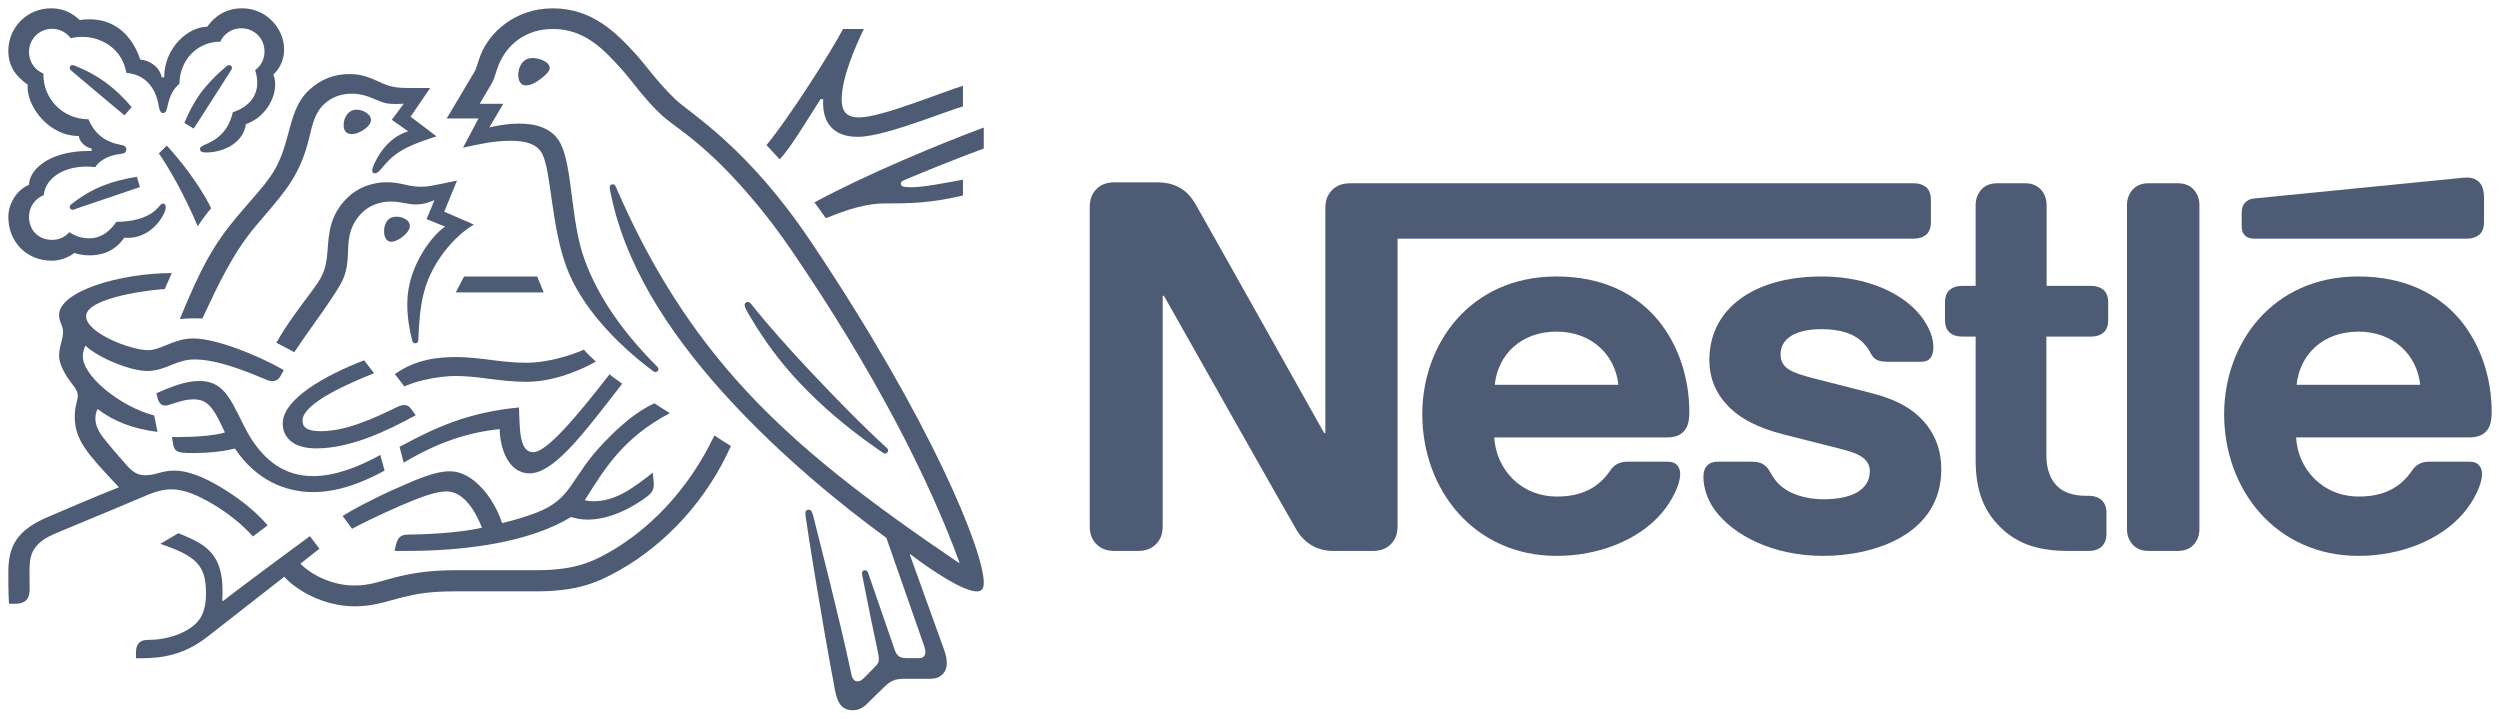 <?xml version="1.0" encoding="UTF-8"?>
<svg id="svg16893" xmlns="http://www.w3.org/2000/svg" xmlns:svg="http://www.w3.org/2000/svg" xmlns:rdf="http://www.w3.org/1999/02/22-rdf-syntax-ns#" xmlns:dc="http://purl.org/dc/elements/1.1/" xmlns:cc="http://creativecommons.org/ns#" version="1.1" viewBox="0 0 300 86.227">
  <!-- Generator: Adobe Illustrator 29.5.1, SVG Export Plug-In . SVG Version: 2.1.0 Build 141)  -->
  <defs>
    <style>
      .st0 {
        fill: #4d5b74;
      }
    </style>
  </defs>
  <g id="layer1">
    <g id="g15986">
      <g>
        <path class="st0" d="M270.517,28.638h25.546c.622,0,1.097-.177,1.453-.473.387-.357.566-.833.566-1.543v-2.761c0-1.068-.208-1.602-.566-1.987-.326-.357-.86-.564-1.453-.564-.475,0-.948.059-1.749.147l-23.679,2.344c-.681.059-1.007.267-1.245.534-.267.296-.387.683-.387,1.217v1.541c0,.595.12.862.328,1.1.265.296.652.444,1.186.444Z"/>
        <path class="st0" d="M231.144,28.165c.385-.357.564-.833.564-1.543v-2.611c0-.713-.179-1.188-.564-1.543-.357-.296-.831-.475-1.455-.475h-67.648c-1.127,0-1.84.387-2.344.98-.416.505-.652,1.068-.652,2.048v26.94h-.149s-14.745-26.288-15.458-27.503c-.505-.862-1.068-1.455-1.81-1.901-.742-.414-1.514-.681-2.996-.681h-4.865c-1.129,0-1.84.385-2.344.98-.416.503-.654,1.068-.654,2.046v38.187c0,.98.237,1.543.654,2.048.505.593,1.215.978,2.344.978h2.759c1.127,0,1.84-.385,2.344-.978.414-.505.652-1.068.652-2.048v-27.594h.149s15.309,27.119,15.933,28.128c.86,1.423,2.313,2.491,4.39,2.491h4.718c1.127,0,1.84-.385,2.344-.978.414-.505.652-1.068.652-2.048V28.638h61.981c.625,0,1.097-.177,1.455-.473Z"/>
        <path class="st0" d="M250.965,34.307h-5.372v-9.674c0-.772-.237-1.335-.593-1.779-.446-.534-1.068-.862-1.987-.862h-3.354c-.921,0-1.543.328-1.989.862-.355.444-.593,1.007-.593,1.779v9.674h-1.661c-.622,0-1.097.177-1.453.473-.387.357-.566.833-.566,1.543v2.048c0,.713.179,1.186.566,1.543.355.296.831.475,1.453.475h1.661v14.804c0,3.797,1.039,6.171,2.967,8.072,1.781,1.749,4.096,2.847,8.131,2.847h2.521c.625,0,1.097-.177,1.455-.473.385-.357.622-.833.622-1.543v-2.582c0-.713-.238-1.186-.622-1.543-.357-.296-.831-.475-1.455-.475h-.355c-1.602,0-2.7-.414-3.442-1.127-.889-.831-1.335-2.107-1.335-3.768v-14.211h5.401c.622,0,1.097-.179,1.453-.475.385-.357.564-.831.564-1.543v-2.048c0-.711-.179-1.186-.564-1.543-.355-.296-.831-.473-1.453-.473Z"/>
        <path class="st0" d="M224.498,47.153l-6.734-1.722c-2.79-.711-4.096-1.215-4.096-2.937,0-1.661,1.484-2.996,4.924-2.996,2.018,0,3.858.446,5.046,1.693.978,1.039.801,1.573,1.573,1.987.473.238,1.007.238,1.84.238h3.352c.534,0,.921-.088,1.215-.416.24-.267.387-.681.387-1.365,0-1.543-1.009-3.53-2.788-5.044-2.374-2.048-6.112-3.413-10.624-3.413-8.129,0-13.469,3.858-13.469,10.029,0,2.195.801,3.976,2.107,5.37,1.514,1.634,3.679,2.761,6.825,3.562l6.793,1.72c1.869.475,3.53,1.039,3.53,2.67,0,2.523-2.67,3.383-5.517,3.383-1.396,0-2.849-.267-4.037-.86-.831-.416-1.541-1.009-2.046-1.81-.446-.683-.593-1.188-1.276-1.573-.416-.238-.921-.267-1.602-.267h-3.679c-.801,0-1.186.238-1.453.564-.267.326-.357.801-.357,1.276,0,1.186.416,2.67,1.396,4.005,2.254,3.026,6.972,5.46,12.994,5.46,5.936,0,14.154-2.464,14.154-10.416,0-2.046-.595-3.797-1.693-5.221-1.394-1.81-3.381-3.057-6.764-3.917Z"/>
        <path class="st0" d="M186.757,33.178c-10.296,0-16.082,8.042-16.082,16.528,0,9.049,6.203,17.001,16.141,17.001,4.956,0,9.821-1.869,12.609-5.164,1.217-1.423,2.197-3.413,2.197-4.628,0-.416-.09-.772-.326-1.039-.237-.296-.595-.475-1.217-.475h-4.777c-.95,0-1.602.355-2.077,1.068-1.394,2.048-3.413,3.116-6.379,3.116-4.451,0-7.327-3.383-7.536-7.092h20.651c.919,0,1.571-.208,2.016-.652.505-.475.742-1.159.742-2.435,0-3.885-1.217-7.92-3.768-11.007-2.611-3.116-6.587-5.223-12.195-5.223ZM179.369,46.174c.385-3.65,3.175-6.379,7.418-6.379,4.155,0,7.031,2.729,7.418,6.379h-14.836Z"/>
        <path class="st0" d="M261.348,21.992h-3.53c-.919,0-1.543.328-1.987.862-.357.446-.593,1.009-.593,1.781v38.836c0,.772.235,1.335.593,1.781.444.534,1.068.86,1.987.86h3.53c.921,0,1.543-.326,1.989-.86.355-.446.593-1.009.593-1.781V24.635c0-.772-.237-1.335-.593-1.781-.446-.534-1.068-.862-1.989-.862Z"/>
        <path class="st0" d="M298.258,51.842c.505-.475.742-1.159.742-2.435,0-3.885-1.217-7.92-3.768-11.007-2.611-3.116-6.646-5.223-12.254-5.223-10.296,0-16.082,8.042-16.082,16.528,0,9.049,6.202,17.001,16.141,17.001,4.956,0,9.821-1.869,12.609-5.164,1.217-1.423,2.197-3.412,2.197-4.628,0-.416-.09-.772-.328-1.039-.235-.296-.593-.475-1.215-.475h-4.777c-.95,0-1.602.355-2.077,1.068-1.394,2.048-3.412,3.116-6.379,3.116-4.451,0-7.33-3.383-7.535-7.092h20.71c.919,0,1.573-.208,2.016-.652ZM275.59,46.174c.387-3.65,3.175-6.379,7.418-6.379,4.155,0,7.031,2.729,7.418,6.379h-14.836Z"/>
        <path class="st0" d="M80.977,11.86c-2.086-2.004-3.675-4.274-4.687-5.368-2.25-2.458-5.162-5.492-9.951-5.492-4.623,0-7.678,3.013-8.671,5.616-.288.742-.515,1.651-.721,1.981-.454.744-2.498,4.232-3.345,5.616h3.82l-1.859,3.509c2.168-.475,3.715-.826,5.78-.826,1.838,0,3.158.435,3.736,1.589,1.074,2.149,1.074,8.65,2.891,13.545,1.693,4.6,5.822,9.102,10.466,12.55.061.04.124.061.206.061.227,0,.372-.164.372-.33,0-.124-.042-.206-.145-.309-3.881-3.881-7.039-8.175-8.732-12.88-1.674-4.584-1.405-11.026-2.87-13.896-.971-1.899-3.034-2.393-4.935-2.393-1.526,0-2.952.309-3.612.452l1.671-2.828h-2.828c.599-1.051,1.217-2.023,1.528-2.601.267-.496.372-1.114.702-1.96,1.072-2.706,3.446-4.42,6.543-4.42,3.881,0,6.152,2.498,8.402,4.996,1.032,1.156,2.725,3.572,4.687,5.368,1.341,1.238,3.902,2.622,7.845,6.69,2.271,2.353,4.914,5.408,7.699,9.495,9.972,14.594,16.516,27.455,20.17,37.489l-.061.042c-10.466-7.102-19.531-13.812-26.837-22.09-5.183-5.883-9.682-12.695-13.606-21.387-.269-.578-.494-1.114-.742-1.671-.103-.227-.206-.29-.372-.29-.206,0-.351.145-.351.351,0,.227.103.723.33,1.714,2.086,9.001,7.866,17.073,14.039,23.782,6.152,6.669,13.107,12.407,18.826,16.579l4.46,12.756c.103.311.227.641.227.95,0,.227-.063.412-.206.536-.124.124-.288.187-.66.187h-1.341c-.578,0-.807-.084-1.013-.248-.206-.166-.349-.414-.454-.702-.391-1.198-2.746-7.908-3.198-9.27-.084-.246-.229-.33-.393-.33-.206,0-.351.166-.351.351,0,.166.061.351.166.929.597,3.055,1.299,6.482,1.587,7.784.126.597.269,1.156.269,1.569,0,.37-.082.578-.391.887l-1.383,1.405c-.33.33-.517.412-.784.412-.33,0-.599-.227-.723-.805-1.569-7.33-3.942-16.41-4.562-18.931-.145-.555-.248-.866-.578-.866-.288,0-.391.206-.391.454,0,.185.04.412.061.578.372,2.601,1.88,12.077,3.509,20.727.29,1.486.847,2.311,2.128,2.311.578,0,1.133-.227,1.651-.721.847-.847,1.093-1.074,2.107-2.065.721-.702,1.217-.99,2.456-.99h3.055c.723,0,1.114-.185,1.466-.517.33-.309.536-.742.536-1.362,0-.639-.164-1.154-.391-1.796-.784-2.105-3.303-9.228-4.047-11.23l.063-.042c2.58,1.962,6.337,4.46,7.99,4.46.515,0,.826-.227.826-1.032,0-3.797-6.318-19.425-20.748-40.937-7.681-11.457-14.43-15.317-16.328-17.134Z"/>
        <path class="st0" d="M10.682,18.115c-5.057,0-7.203,2.437-7.203,4.066-1.508.62-2.479,2.292-2.479,3.839,0,3.076,2.252,5.265,5.225,5.265.99,0,2.002-.391,2.704-.929.515.185,1.175.288,1.857.288,1.425,0,3.015-.494,4.129-2.126.166.021.309.021.475.021,1.817,0,3.385-1.198,4.211-2.767.206-.391.288-.7.288-.929,0-.225-.103-.412-.33-.412-.288,0-.33.269-.845.744-1.156,1.053-2.933,1.444-4.75,1.444-.887,1.302-1.981,1.983-3.24,1.983-.929,0-1.651-.248-2.395-.744-.599.66-1.341.929-2.065.929-1.629,0-2.786-1.135-2.786-2.788,0-1.156.742-2.187,1.774-2.58.185-2.044,2.374-3.427,5.099-3.427.351,0,.702.021,1.074.063.412-.66,1.402-1.362,2.807-1.55.29-.04.515-.061.681-.143.166-.084.248-.248.248-.435,0-.164-.063-.309-.227-.412-.145-.082-.393-.122-.681-.185-1.302-.248-2.849-1.053-3.633-3.015-3.118,0-5.41-2.498-5.41-5.305v-.185c-1.032-.414-1.732-1.405-1.732-2.582,0-1.548,1.217-2.786,2.765-2.786.929,0,1.735.454,2.252,1.135.433-.124.927-.166,1.402-.166,2.313,0,4.79,1.466,5.265,4.314,2.973.269,3.675,2.788,3.86,3.841.103.536.185.99.536.99.372,0,.454-.414.578-.971.227-1.051.62-1.899,1.405-2.559,0-2.706,2.023-5.038,4.893-5.038.433-.95,1.383-1.611,2.519-1.611,1.548,0,2.786,1.198,2.786,2.788,0,.927-.433,1.735-1.114,2.229.145.538.248,1.011.248,1.466,0,1.735-1.032,2.952-2.931,3.593-.248,1.051-.702,2.002-1.446,2.704-1.238,1.196-2.498,1.196-2.498,1.692,0,.269.187.433.702.433,2.292,0,4.542-1.278,4.811-3.406,2.189-.742,3.509-2.952,3.509-4.706,0-.456-.042-.847-.227-1.217.599-.58,1.302-1.571,1.302-3.036,0-1.28-.559-2.58-1.55-3.53-.866-.847-2.086-1.405-3.509-1.405-2.065,0-3.406,1.117-4.169,2.21-2.252,0-5.162,2.498-5.162,6.07h-.309c-.208-1.238-1.486-2.067-2.561-2.128-.866-2.601-2.828-4.83-6.049-4.83-.37,0-.824.021-1.217.082-.948-.868-2.002-1.405-3.467-1.405C3.292,1,1,3.252,1,6.099c0,1.777.805,2.994,2.334,4.068,0,0-.021.227-.021.33,0,2.271,2.477,5.822,6.152,5.822,0,.576.723,1.362,1.529,1.505v.29h-.311Z"/>
        <path class="st0" d="M28.56,25.855c-2.91,3.448-4.439,6.236-6.978,12.428.414-.042,1.013-.082,1.674-.082.33,0,.597,0,1.032.019l.309-.66c1.425-3.055,3.343-7.184,6.028-10.364l.929-1.093c2.765-3.24,4.479-5.162,5.553-9.579.372-1.569.681-2.971,1.735-3.984.948-.908,2.147-1.299,3.364-1.299,1.032,0,1.798.248,2.912.721,1.011.433,1.381.517,2.456.517.372,0,.639-.021.887-.042l-1.444,1.941,1.962,1.383c-2.458.721-3.757,3.097-4.192,4.19-.082.227-.122.372-.122.517,0,.166.082.33.33.33.267,0,.473-.206.824-.62,1.198-1.444,2.149-2.437,6.564-3.818l-3.116-2.355,2.353-3.446h-2.208c-1.405,0-2.334-.021-3.551-.578-1.653-.763-2.498-1.093-3.963-1.093-1.796,0-3.427.639-4.769,1.878-1.55,1.423-2.025,3.324-2.58,5.41-.435,1.609-.95,3.385-2.107,5.015-.971,1.383-1.671,2.065-3.881,4.666Z"/>
        <path class="st0" d="M53.169,22.017c-1.011.206-1.756.391-2.643.391-.578,0-1.238-.082-2.023-.269-.599-.143-1.24-.267-2.147-.267-1.632,0-3.387.618-4.584,1.774-2.189,2.086-2.313,4.335-2.458,6.339-.185,2.662-.681,3.322-2.126,5.263-1.177,1.589-2.788,3.673-4.026,5.883.393.187,1.695.889,2.149,1.135,1.423-2.147,3.406-4.787,4.706-6.791,1.177-1.817,1.653-2.601,1.735-5.038.021-.412.021-.805.061-1.196.103-1.26.435-2.54,1.632-3.715.887-.889,2.168-1.341,3.448-1.341,1.238,0,1.96.349,3.034.349.763,0,1.32-.185,1.817-.37l.393-.145-.95,2.273,2.229.906c-1.423.887-4.542,4.708-4.542,9.228,0,1.631.248,3.137.599,4.478.042.145.124.29.351.29.206,0,.351-.124.372-.351l.021-.475c.061-1.383.164-3.57.721-5.532.929-3.303,3.427-6.4,5.925-7.887l-3.551-1.548,1.529-3.736-1.672.351Z"/>
        <path class="st0" d="M104.84,53.559l1.011.702c.145.105.248.166.372.166.206,0,.351-.206.351-.372,0-.103-.042-.208-.166-.311-3.013-2.744-6.255-6.089-9.289-9.308-2.376-2.54-4.811-5.223-6.957-7.929-.145-.185-.269-.269-.433-.269-.248,0-.372.166-.372.351,0,.29.206.641.723,1.51,1.569,2.662,3.509,5.345,5.904,7.866,2.58,2.744,5.614,5.303,8.856,7.594Z"/>
        <path class="st0" d="M19.064,18.403c1.095,1.589,2.931,4.666,4.666,8.753.309-.515,1.238-1.774,1.611-2.168-1.589-3.219-4.19-6.295-5.326-7.514l-.95.929Z"/>
        <path class="st0" d="M12.954,10.105c-1.156-.887-2.458-1.611-3.984-2.229-.105-.042-.187-.063-.269-.063-.227,0-.33.166-.33.309,0,.124.04.227.227.393,1.796,1.529,5.265,4.436,6.337,5.326l.866-.99c-.927-1.093-1.878-2.004-2.847-2.746Z"/>
        <path class="st0" d="M27.839,8.143c0-.164-.145-.33-.353-.33-.185,0-.288.124-.473.269-.784.679-1.486,1.362-2.231,2.208-1.051,1.177-1.941,2.746-2.662,4.46l1.114.681c.763-1.135,3.221-5.017,4.481-6.978.082-.124.124-.227.124-.309Z"/>
        <path class="st0" d="M8.37,24.843c0,.145.105.332.332.332.143,0,.267-.063.536-.166l7.554-2.559-.37-1.24c-3.076.517-5.307,1.302-7.845,3.282-.145.126-.208.208-.208.351Z"/>
        <path class="st0" d="M63.903,6.966c-1.341,0-1.714,1.302-1.714,2.025,0,.576.208,1.26.929,1.26.599,0,1.341-.435,1.92-.908.557-.454.929-.826.929-1.198,0-.351-.33-.681-.826-.908-.351-.166-.784-.269-1.238-.269Z"/>
        <path class="st0" d="M43.486,15.678c.557-.33,1.032-.803,1.032-1.299,0-.229-.103-.454-.33-.66-.393-.374-.929-.559-1.383-.559-1.032,0-1.569.971-1.569,1.859,0,.679.33,1.075.971,1.075.391,0,.845-.166,1.278-.414Z"/>
        <path class="st0" d="M49.184,27.095c0-.269-.124-.536-.435-.742-.351-.25-.782-.353-1.175-.353-.868,0-1.217.517-1.383,1.053-.082.248-.103.496-.103.702,0,.742.33,1.26.866,1.26.744,0,2.231-1.032,2.231-1.92Z"/>
        <path class="st0" d="M44.89,44.787l-1.198-1.55c-4.623,1.777-9.764,4.644-9.764,7.578,0,1.671,1.24,2.992,4.026,2.992,4.087,0,8.444-2.063,11.932-3.984l-.496-.681c-.288-.412-.536-.536-.927-.536-.248,0-.517.103-.744.206-2.992,1.466-6.234,2.933-9.249,2.933-1.732,0-2.166-.538-2.166-1.28,0-2.105,5.738-4.544,8.587-5.677Z"/>
        <path class="st0" d="M20.634,52.446l.145.887c.061.372.206.681.515.826.37.185.908.206,1.838.206,2.353,0,4.066-.288,5.057-.538,2.54,3.78,6.028,5.225,9.394,5.225,2.868,0,5.78-1.053,8.568-2.58l-.517-1.88c-2.725,1.526-5.553,2.54-8.051,2.54-2.788,0-5.265-1.198-7.33-4.316-.866-1.32-1.548-2.971-2.374-4.436-.99-1.735-2.065-2.664-3.942-2.664-1.714,0-3.387.702-5.162,1.466l.082.393c.145.639.393,1.093.99,1.093.269,0,.538-.122.683-.164.99-.311,1.712-.58,2.725-.58,1.548,0,2.29.91,3.343,3.139l.393.826c-1.075.372-3.593.557-5.471.557h-.887Z"/>
        <path class="st0" d="M63.987,54.262c-1.756,0-1.589-2.994-1.714-5.368-6.194.599-10.075,2.437-14.327,4.726l.494,1.901c3.86-2.313,7.578-3.633,11.52-4.026.04,2.271,1.011,5.307,3.591,5.307,2.767,0,6.131-4.335,10.075-9.415l1.032-1.341c-.538-.412-1.135-.784-1.508-1.135-4.047,5.202-7.557,9.352-9.165,9.352Z"/>
        <path class="st0" d="M98.46,11.9h.33c0,.145-.019.309-.019.454,0,2.334,1.196,4.066,4.148,4.066,1.817,0,4.665-.908,7.351-1.817,2.229-.763,4.272-1.548,5.284-1.835v-2.477c-1.156.349-3.509,1.257-5.946,2.105-2.559.887-5.078,1.692-6.543,1.692-1.611,0-2.065-.889-2.065-2.147,0-2.601,1.632-6.337,2.664-8.465h-2.5c-1.299,2.519-6.419,10.591-9.186,13.936l1.589,1.712c1.486-1.651,3.118-4.457,4.893-7.224Z"/>
        <path class="st0" d="M108.576,21.582c2.477-1.051,6.915-2.828,9.476-3.757v-2.519c-5.141,1.901-14.163,5.637-20.315,8.982.166.204,1.24,1.712,1.363,1.899,2.601-1.074,4.935-1.777,7.039-1.777,2.954,0,5.368,0,9.415-.95v-1.899c-2.271.414-4.687.908-6.255.908-.929,0-1.198-.124-1.198-.433,0-.185.124-.309.475-.454Z"/>
        <polygon class="st0" points="55.686 33.184 54.694 35.085 65.245 35.085 64.46 33.184 55.686 33.184"/>
        <path class="st0" d="M20.591,58.721c1.383,0,2.973.599,4.956,1.777,1.672.99,3.427,2.332,4.811,3.879l1.754-1.341c-1.508-1.774-3.591-3.364-5.677-4.603-2.086-1.238-3.942-1.962-5.511-1.962-.681,0-1.238.124-1.714.248-.557.145-1.074.309-1.735.309-.763,0-1.405-.185-2.334-1.26-.351-.391-2.58-2.931-3.055-3.673-.227-.351-.639-1.053-.639-1.88,0-.351.061-.763.269-1.135,1.917,1.486,4.293,2.395,7.182,2.746l-.391-1.962c-4.151-1.093-8.568-4.748-8.568-7.1,0-.496.124-.847.311-1.28,1.608,1.486,5.387,3.034,7.43,3.034,1.114,0,2.023-.372,2.891-.721.824-.332,1.651-.662,2.765-.662,2.643,0,5.904,1.28,8.774,2.498.166.063.351.103.536.103.456,0,.807-.206,1.032-.639l.372-.681c-3.158-1.838-8.196-3.799-10.818-3.799-1.196,0-2.065.311-2.889.639-.929.374-1.735.765-2.582.765-2.084,0-7.43-2.065-7.43-4.066,0-2.353,8.505-3.261,9.434-3.261l.845-1.922c-6.171,0-13.521,2.168-13.521,5.038,0,.826.475,1.238.475,2.002,0,1.032-.475,1.735-.475,2.891,0,.763.454,1.735.99,2.582.578.887,1.259,1.463,1.259,2.208,0,.557-.37,1.217-.37,2.519,0,2.786,1.589,4.481,4.684,7.803l.62.66c-2.559.992-7.33,3.057-8.444,3.53-3.86,1.611-4.83,3.572-4.83,6.669,0,1.196,0,2.559.082,3.776h.742c1.55,0,1.735-.927,1.735-1.815,0-.599-.021-1.28-.021-2.025.021-1.711.084-3.24,2.849-4.478,1.117-.496,6.585-2.725,10.654-4.46,1.196-.517,2.311-.95,3.549-.95Z"/>
        <path class="st0" d="M70.075,41.957c-1.238.538-4.087,1.571-6.915,1.571-1.405,0-2.58-.124-3.881-.29-1.611-.206-3.137-.391-4.439-.391-2.168,0-4.851.206-7.452,2.044l1.135,1.486c1.774-.847,4.644-1.259,6.068-1.259,1.302,0,2.643.145,3.881.309,1.405.187,3.036.391,4.75.391,3.881,0,7.678-2.063,8.278-2.435-.475-.412-1.074-.99-1.425-1.425Z"/>
        <path class="st0" d="M73.089,66.278c-2.292,1.299-4.356,2.147-8.814,2.147h-9.642c-3.446,0-5.614.454-7.306.887-1.819.475-2.973.948-4.811.948-2.725,0-5.244-1.341-6.461-2.62l2.271-1.796-1.135-1.51c-.66.477-8.732,6.442-10.427,7.784l-.103-.061c.042-.412.042-.784.042-1.156,0-4.542-2.107-5.637-5.305-6.915l-2.168,1.278c4.396,1.468,5.49,2.643,5.49,5.925,0,2.603-.929,3.633-2.271,4.42-1.383.805-3.097,1.175-4.603,1.175-.641,0-.929.124-1.156.351-.248.248-.372.62-.372,1.135v.723h.517c2.765,0,5.326-.433,8.133-2.643l9.146-7.142c1.299,1.486,4.584,3.551,8.463,3.551,2.189,0,3.593-.538,5.616-1.053,1.569-.393,3.097-.744,6.44-.744h9.682c4.956,0,7.351-1.032,9.991-2.517,5.74-3.221,10.633-8.671,13.399-14.928-.723-.452-1.405-.866-1.983-1.257-3.097,6.524-7.805,11.272-12.634,14.018Z"/>
        <path class="st0" d="M80.376,49.577c-.578-.351-1.402-.887-1.838-1.177-2.126.929-4.23,2.786-6.026,4.665-4.129,4.293-3.759,6.77-8.114,8.444-1.095.412-2.437.866-4.151,1.26-1.011-3.118-3.549-6.215-6.234-6.215-1.859,0-4.005.969-6.482,2.065-2.91,1.28-5.574,2.746-6.419,3.303l1.135,1.529c.866-.477,3.364-1.716,5.862-2.788,2.168-.929,4.129-1.693,5.45-1.693,2.126,0,3.509,2.416,4.274,4.354-2.788.662-7.372.826-8.753.826-.641,0-.868.103-1.095.29-.206.185-.372.515-.475.969l-.164.702h1.484c7.723,0,15.01-1.217,19.695-4.066.662.187,1.24.309,1.983.309,2.683,0,5.45-1.466,7.184-2.807.618-.475.763-.91.763-1.383,0-.227-.021-.433-.042-.641l-.082-.803c-2.477,1.96-4.542,3.427-7.1,3.427-.454,0-.784-.042-1.053-.124,2.498-4.005,4.727-7.556,10.197-10.445Z"/>
      </g>
    </g>
  </g>
</svg>